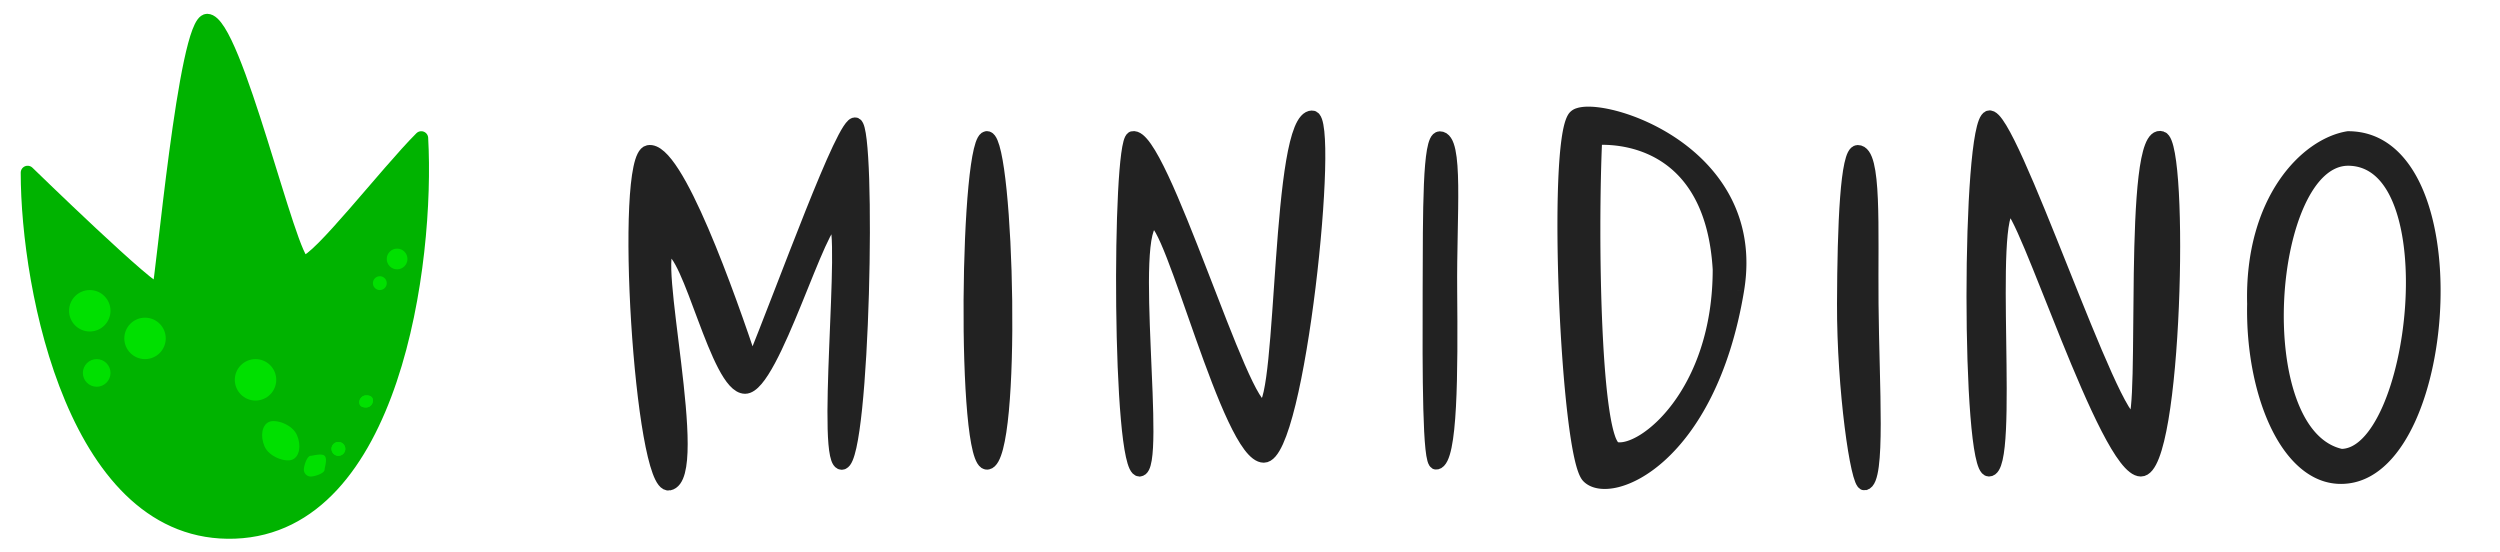 <svg width="181" height="40" fill="none" xmlns="http://www.w3.org/2000/svg"><path fill-rule="evenodd" clip-rule="evenodd" d="M114 8.501c1-1.332 13.524 1.999 11.773 12.5-2.045 12.27-9.192 15.08-10.773 13.499-1.5-1.5-2.5-23.999-1-25.999zm1.5 1.498c2.866-.166 8.5 1.002 9 9.503 0 8.999-5.5 13.4-7.5 13-1.617-.324-1.833-15.336-1.5-22.503z" fill="#222"/><path d="M125.773 21.002l-.493-.082.493.082zM114 8.5l-.4-.3.4.3zm1 25.999l-.354.354.354-.354zm9.5-14.998h.5l-.001-.03-.499.03zm-9-9.503l-.029-.499a.5.5 0 00-.47.476l.499.023zm1.5 22.503l.098-.49-.098.49zm9.266-11.418c.918-5.503-1.925-9.137-5.075-11.19-1.57-1.022-3.23-1.665-4.574-1.966-.67-.15-1.279-.22-1.77-.203-.245.01-.478.04-.681.105a1.11 1.11 0 00-.566.37l.8.601c-.025.034-.029.013.067-.018.089-.028.226-.051.416-.058.379-.014.898.04 1.515.178 1.231.277 2.78.874 4.247 1.83 2.924 1.905 5.468 5.188 4.635 10.187l.986.164zm-11.62 13.77c.581.58 1.548.664 2.539.414 1.02-.257 2.197-.89 3.364-1.953 2.341-2.13 4.681-6.011 5.717-12.23l-.986-.165c-1.008 6.05-3.264 9.708-5.404 11.655-1.073.976-2.107 1.515-2.935 1.723-.858.216-1.377.059-1.587-.152l-.708.708zM113.6 8.2c-.152.203-.256.484-.335.774-.082.303-.151.67-.209 1.087-.117.833-.196 1.9-.243 3.115-.094 2.431-.063 5.492.062 8.532.126 3.04.345 6.068.629 8.436.141 1.183.3 2.211.473 2.997.086.392.178.734.278 1.01.092.258.214.524.391.702l.708-.708a.37.37 0 01-.051-.08 2.02 2.02 0 01-.108-.253 7.519 7.519 0 01-.242-.886c-.163-.74-.317-1.732-.457-2.9-.279-2.335-.497-5.337-.621-8.36-.125-3.022-.156-6.055-.063-8.451.047-1.2.124-2.23.234-3.016.055-.393.117-.716.184-.963.071-.26.135-.39.17-.436l-.8-.6zm11.399 11.272c-.257-4.369-1.844-6.938-3.817-8.377-1.953-1.424-4.206-1.683-5.711-1.596l.058.998c1.361-.079 3.358.163 5.063 1.406 1.686 1.229 3.166 3.494 3.409 7.627l.998-.058zm-8.097 13.52c.688.137 1.544-.144 2.378-.664.857-.534 1.776-1.373 2.62-2.503 1.692-2.265 3.1-5.72 3.1-10.324h-1c0 4.395-1.342 7.64-2.901 9.725-.781 1.046-1.611 1.794-2.348 2.254-.76.474-1.341.593-1.653.53l-.196.981zm-1.901-23.017c-.168 3.599-.197 9.159.018 13.864.108 2.35.277 4.502.523 6.094.123.792.268 1.469.444 1.968.087.248.19.477.317.659.121.174.313.374.599.431l.196-.98c.083.016.084.062.025-.023a1.806 1.806 0 01-.194-.419c-.145-.412-.279-1.017-.398-1.79-.239-1.537-.406-3.647-.513-5.986-.214-4.674-.184-10.203-.018-13.771l-.999-.047z" fill="#222"/><path d="M82 10c-1 .499-1 24.001.5 24.001s-1-17.434 1-18.001c1.297-.368 5.5 17 8 17s5-24.5 3.5-24.5c-2.5 0-2 20.5-3.5 21S84 9.5 82 10z" fill="#222" stroke="#222" stroke-linecap="round" stroke-linejoin="round"/><path fill-rule="evenodd" clip-rule="evenodd" d="M170 10c9 0 7.5 23.5 0 24.5-4.224.563-6.948-5.887-6.808-12.5C163 14.5 167 10.5 170 10zm0 1.5c7.5 0 5 21.5-.5 21.5-7-1.5-5.5-21.5.5-21.5z" fill="#222"/><path d="M170 34.5l.066.496L170 34.5zm0-24.5v-.5a.502.502 0 00-.082.007L170 10zm-6.808 12l.5.01a.092.092 0 000-.023l-.5.013zm6.308 11l-.105.489c.035.007.07.011.105.011V33zm.566 1.996c2.141-.286 3.745-2.151 4.82-4.54 1.087-2.417 1.706-5.516 1.801-8.565.095-3.046-.33-6.098-1.38-8.41C174.254 11.163 172.521 9.5 170 9.5v1c1.979 0 3.433 1.274 4.396 3.394.966 2.126 1.384 5.011 1.292 7.965-.092 2.951-.692 5.915-1.714 8.186-1.034 2.298-2.43 3.745-4.04 3.96l.132.99zm-7.373-13.007c-.072 3.369.584 6.72 1.82 9.177 1.225 2.436 3.12 4.154 5.553 3.83l-.132-.992c-1.791.24-3.37-.986-4.528-3.288-1.147-2.28-1.782-5.46-1.714-8.705l-.999-.022zm7.225-12.482c-3.325.554-7.422 4.846-7.225 12.506l.999-.026c-.188-7.34 3.715-11.048 6.39-11.494l-.164-.986zM170 12c1.567 0 2.687 1.101 3.39 3.03.701 1.926.921 4.536.736 7.185-.184 2.645-.769 5.273-1.63 7.224-.432.976-.921 1.756-1.444 2.286-.52.527-1.04.775-1.552.775v1c.863 0 1.625-.424 2.264-1.073.638-.646 1.187-1.545 1.646-2.584.92-2.081 1.523-4.828 1.714-7.558.19-2.726-.028-5.49-.795-7.597C173.563 12.586 172.183 11 170 11v1zm-.395 20.511c-1.5-.321-2.626-1.651-3.353-3.672-.722-2.007-1-4.578-.878-7.127.123-2.55.646-5.03 1.486-6.854.858-1.86 1.952-2.858 3.14-2.858v-1c-1.812 0-3.155 1.502-4.048 3.44-.909 1.972-1.449 4.586-1.576 7.223-.128 2.638.156 5.349.935 7.514.773 2.15 2.084 3.883 4.084 4.312l.21-.978z" fill="#222"/><path d="M144 8.5c-1.5.5-1.5 25.5 0 25.5 1.767 0-.265-18.5 1.5-19 1-.283 7 19 9.5 19s3-23.5 1.5-24c-2.372-.79-1 20.167-2 20.5-1.5.5-9-22.5-10.5-22z" fill="#222" stroke="#222" stroke-linecap="round" stroke-linejoin="round"/><path d="M17 38.5C5.5 38.926 2 21 2 12.5c0 0 9.242 9 9.5 8.5.258-.5 1.9-19.5 3.5-19.5 2 0 6 17.5 7 17.5s6-6.5 8.5-9c.5 9-2 28.074-13.5 28.5z" fill="#00B300" stroke="#00B300" stroke-linecap="round" stroke-linejoin="round"/><circle cx="10.5" cy="24.5" r="1.5" fill="#00E000"/><circle cx="18.5" cy="27.5" r="1.5" fill="#00E000"/><path d="M21.5 31.5c.328.76.183 1.555-.325 1.773-.507.219-1.694-.193-2.022-.954-.328-.76-.182-1.555.325-1.773.507-.22 1.694.193 2.022.954z" fill="#00E000"/><circle cx="6.5" cy="22.5" r="1.5" fill="#00E000"/><circle cx="7" cy="27" r="1" fill="#00E000"/><circle cx="28.75" cy="18.75" r=".75" fill="#00E000"/><path d="M28 20.5a.5.5 0 11-1 0 .5.5 0 011 0zM23.5 34c0 .276-.724.5-1 .5a.5.5 0 01-.5-.5c0-.276.224-1 .5-1 .132 0 .792-.202 1 0 .228.222 0 .856 0 1zM25 32.5a.5.5 0 11-1 0 .5.5 0 011 0z" fill="#00E000"/><path d="M25 32.5a.5.5 0 11-1 0 .5.5 0 011 0zM27 29a.5.5 0 01-.5.5c-.276 0-.484-.099-.484-.375a.5.5 0 01.5-.5c.276 0 .484.099.484.375z" fill="#00E000"/><path d="M27 29a.5.5 0 01-.5.5c-.276 0-.484-.099-.484-.375a.5.5 0 01.5-.5c.276 0 .484.099.484.375z" fill="#00E000"/><path d="M46.944 11.008c-2 .4-.5 24.403 1.5 24.002 2.5-.502-1.5-17 0-17s3.5 10 5.5 10 5.5-12.5 6.5-12S59.5 34 61 33.5s1.944-23.99.944-24.49c-.8-.4-5.166 11.831-7.5 17.498-1.666-5-5.5-15.9-7.5-15.5zM71.5 10c1.423.474 2 23.1 0 23.5-1.798.359-1.5-24 0-23.5z" fill="#222" stroke="#222" stroke-linecap="round" stroke-linejoin="round"/><path d="M104 33.5c-.518.104-.521-6.336-.5-12.5.019-5.736-.023-10.987.74-10.992 1.26-.008.712 5.5.76 10.992.053 6.014.045 12.291-1 12.5z" fill="#222"/><path d="M103.5 21c-.021 6.164-.018 12.604.5 12.5 1.045-.209 1.053-6.486 1-12.5m-1.5 0c.019-5.736-.023-10.987.74-10.992 1.26-.008.712 5.5.76 10.992m-1.5 0h1.5" stroke="#222" stroke-linecap="round" stroke-linejoin="round"/><path d="M135 35c-.518.104-1.521-6.844-1.5-13.008.019-5.736.238-10.987 1-10.992 1.26-.008.958 5.5 1.006 10.992.053 6.014.539 12.799-.506 13.008z" fill="#222"/><path d="M133.5 21.992c-.021 6.164.982 13.112 1.5 13.008 1.045-.209.559-6.994.506-13.008m-2.006 0c.019-5.736.238-10.987 1-10.992 1.26-.008.958 5.5 1.006 10.992m-2.006 0h2.006" stroke="#222" stroke-linecap="round" stroke-linejoin="round"/></svg>